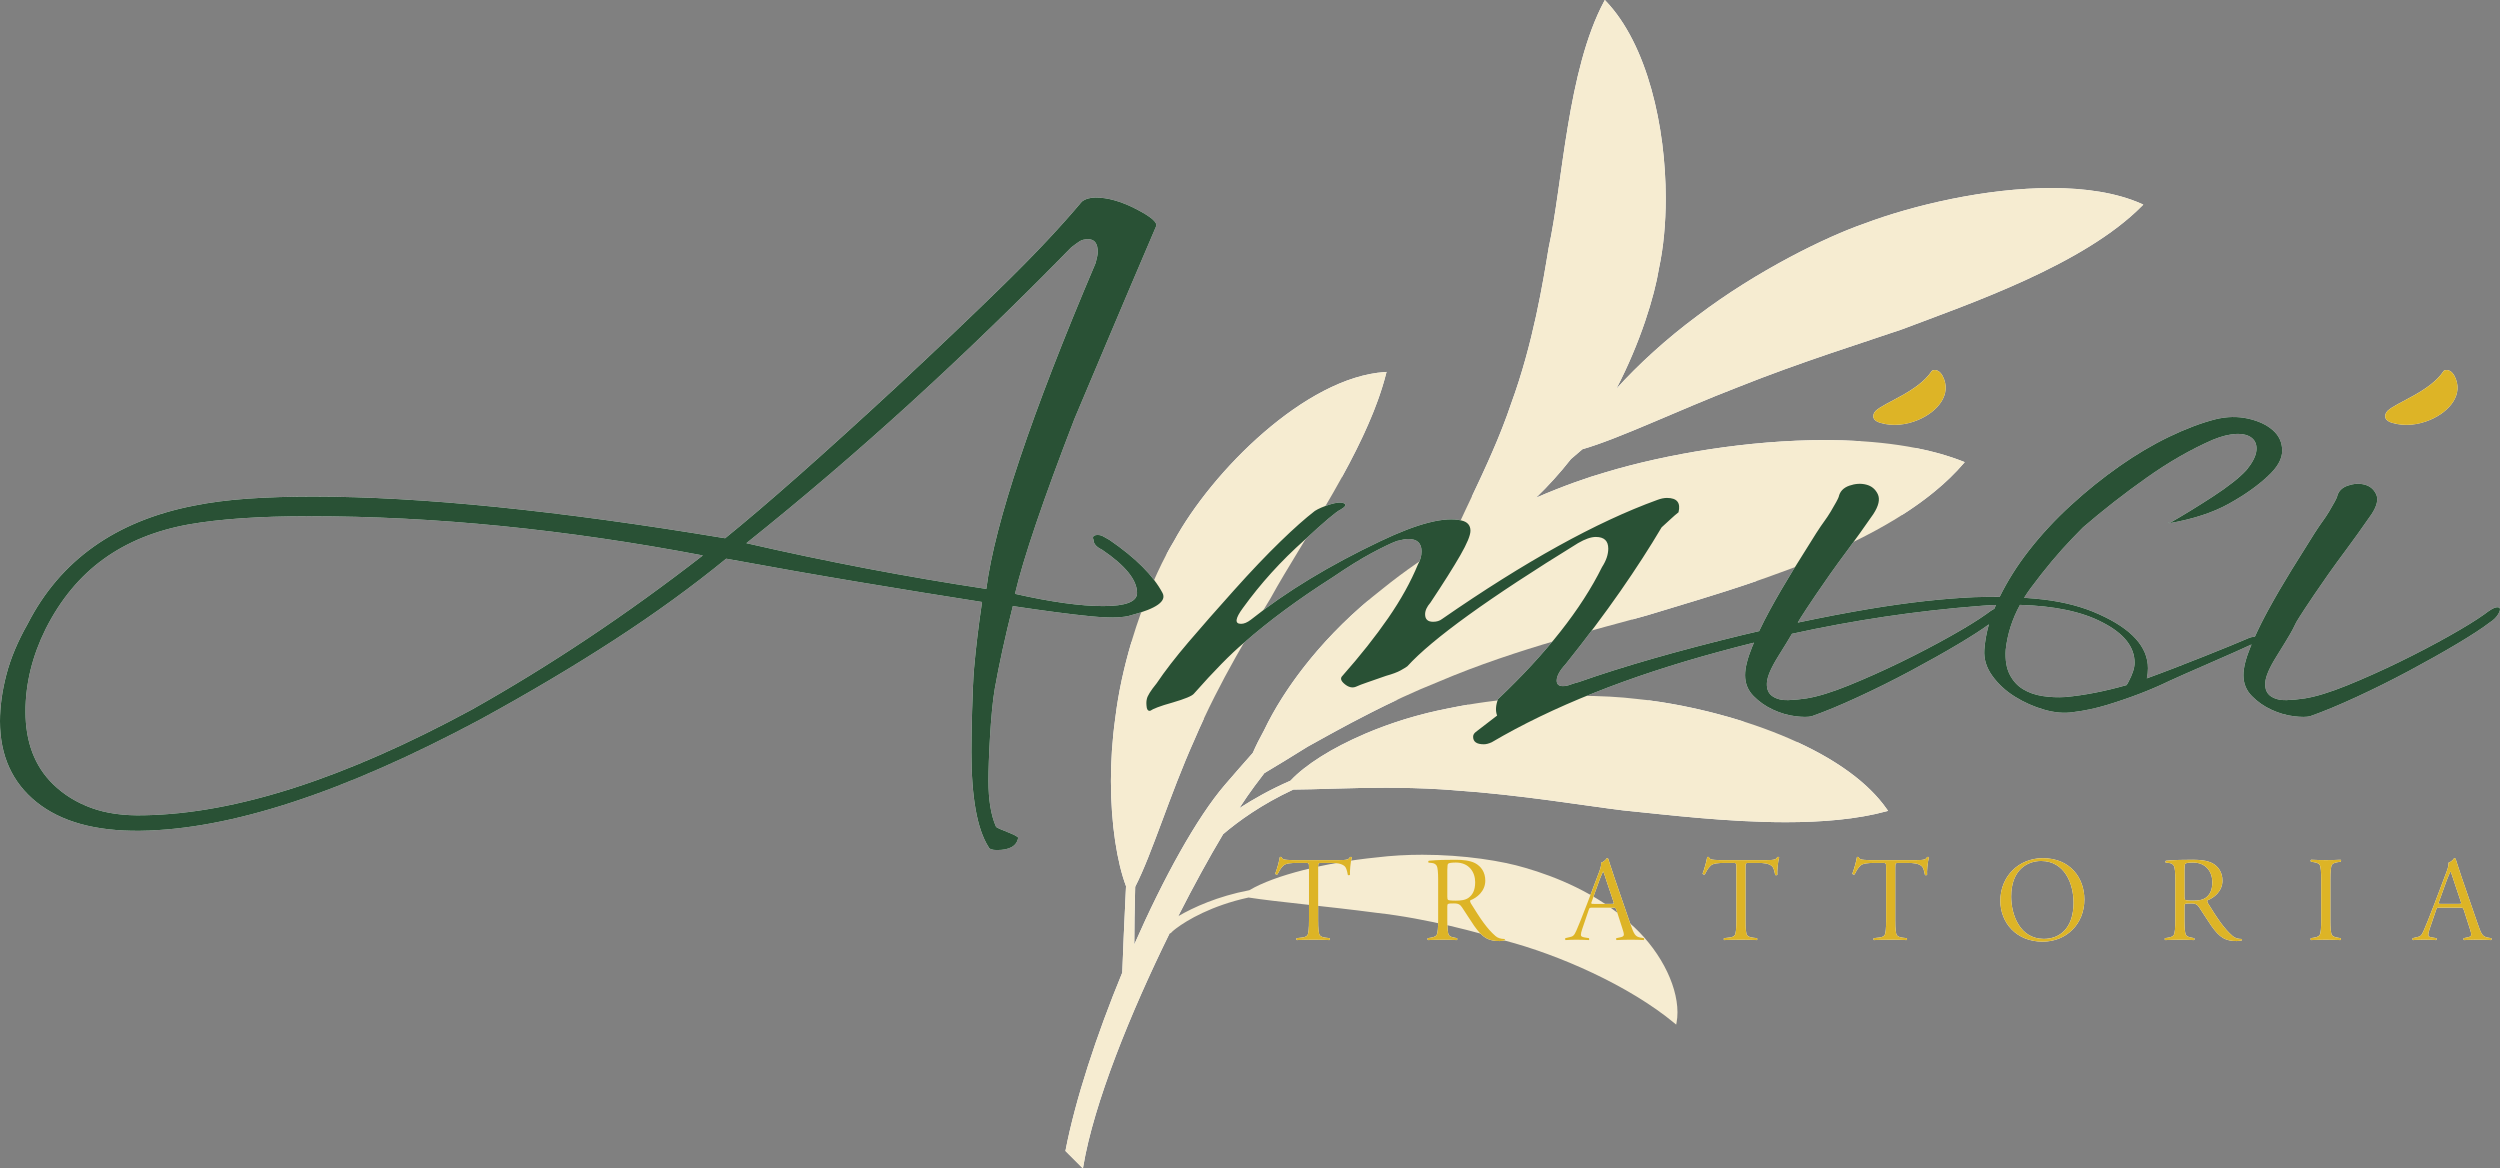 <?xml version="1.0" encoding="UTF-8"?><svg id="Layer_2" xmlns="http://www.w3.org/2000/svg" viewBox="0 0 432 201.914"><rect x="0" y="0" width="432" height="201.914" fill="#808080" stroke="none"/><defs><style>.cls-1{fill:#f6ecd1;}.cls-1,.cls-2,.cls-3,.cls-4{stroke-width:0px;}.cls-2{fill:#295135;}.cls-3{fill:#ddb426;}.cls-4{fill:#fff;}</style></defs><g id="RESTAURANT_GROUP_SET"><g id="AMICI_LA"><path id="ONE_COLOR" class="cls-4" d="m353.012,148.295c-4.231,0-7.355,3.192-7.355,7.358,0,3.752,2.731,7.065,7.315,7.065,4.064,0,7.21-3.021,7.21-7.295,0-3.709-2.459-7.128-7.169-7.128Zm.167,13.945c-4.126,0-5.646-4.128-5.646-7.316,0-4.69,2.854-6.147,5.167-6.147,4.084,0,5.605,3.938,5.605,7.21,0,4.48-2.438,6.253-5.127,6.253Zm32.612-.503c-1.478-1.29-2.584-2.959-4.251-5.647-.105-.187-.168-.376-.083-.521,1.063-.395,2.583-1.521,2.583-3.396,0-1.461-.728-2.458-1.728-3.003-.898-.479-2.189-.602-3.356-.602-1.668,0-3.086.02-4.69.167-.105.105-.105.25-.021.333l.481.043c.5.04.751.228.916.499.167.27.249,1.125.249,2.313v7.128c0,1.21-.061,2.252-.289,2.562-.21.273-.648.356-.98.419l-.524.083c-.06.105-.06.272.043.333,1.084-.042,1.711-.062,2.543-.062.833,0,1.459.02,2.44.062.102-.062.102-.228.042-.333l-.419-.083c-.332-.063-.771-.147-.98-.419-.228-.309-.29-1.352-.29-2.562v-2.416c0-.481.04-.523,1.167-.523.833,0,1.084.25,1.398.71.665.98,1.541,2.396,2.082,3.168,1.482,2.105,2.481,2.626,4.399,2.626.333,0,.648-.065.855-.105.062-.04.062-.188,0-.249-.689-.02-1.187-.168-1.584-.523Zm-4.584-6.647c-.585.457-1.396.54-2.251.54-.896,0-1.294-.062-1.376-.145-.063-.083-.103-.208-.103-.542v-4.627c.02-.75.04-1.0.167-1.084.124-.122.688-.187,1.313-.187,2.271,0,3.334,1.648,3.334,3.397,0,1.481-.5,2.188-1.083,2.647Zm-55.208-14.904c-5.15,1.403-11.215,1.89-17.425,1.89-10.082,0-20.555-1.282-28.139-2.047-6.106-.732-17.695-2.701-29.214-3.474-.021-.003-.046-.005-.064-.008-.384-.03-.774-.059-1.153-.085-.223-.012-.443-.034-.663-.044-.142-.011-.289-.019-.438-.029-3.241-.199-6.445-.266-9.497-.266-6.271,0-11.899.292-15.915.314-5.484,2.545-9.511,5.475-12.132,7.708-2.444,4.088-5.108,8.946-7.764,14.178l-1.489,2.965c-6.771,13.746-13.103,29.406-14.915,40.267l-.057.357-3.024-3.022.017-.098c1.677-8.707,5.347-19.924,9.8-30.714.134-3.525.339-8.75.648-14.943-1.541-4.107-2.609-10.682-2.609-18.173,0-3.444.224-7.085.736-10.755.547-4.572,1.571-9.096,2.817-13.287.476-.089.931-.192,1.342-.325,1.406-.376,2.852-.829,4.15-1.454-1.883,2.264-3.484,4.365-4.772,6.264-1.458,1.813-2.186,3.117-2.464,4.416-.229.976-.245,2.039-.05,3.243l.033.2.05.196c.594,2.317,2.533,3.875,4.826,3.875.434,0,.869-.057,1.296-.169l.864-.228.5-.38c.091-.039.201-.083.339-.135.332-.128.983-.353,2.252-.707,1.907-.556,3.208-1.045,4.173-1.589-.579,1.239-1.144,2.499-1.687,3.775-4.237,9.439-7.295,19.674-10.21,25.335-.105,3.77-.146,7.139-.157,9.969,5.048-11.481,10.789-21.927,15.684-27.619,1.589-1.844,3.185-3.675,4.792-5.48.544-1.244,1.195-2.553,1.949-3.908,3.312-6.94,9.433-15.254,18.142-22.558-.134.2-.253.397-.391.598-2.081,3.013-4.604,6.2-7.5,9.476-.981,1.026-1.493,2.344-1.444,3.737.04,1.112.463,2.748,2.245,4.218,1.61,1.334,3.19,1.614,4.232,1.614.747,0,1.482-.138,2.187-.411l.129-.05.126-.058c.354-.162.879-.362,1.544-.588.812-.272,1.863-.641,3.158-1.098.257-.073.493-.149.73-.224-5.786,2.711-11.047,5.619-15.622,8.171-2.754,1.703-5.265,3.268-7.483,4.573-.568.74-1.127,1.478-1.682,2.223-.81,1.087-1.703,2.38-2.652,3.841,2.451-1.588,5.404-3.259,8.843-4.756,2.578-2.754,7.172-5.655,12.81-8.069l.001-.005.087-.038c.108-.05.226-.09.324-.134.331-.138.665-.279,1.008-.414.189-.075.376-.152.568-.229.374-.145.746-.285,1.125-.425.171-.063.337-.128.515-.192.427-.155.86-.305,1.298-.456.177-.059.353-.117.532-.18.445-.148.892-.293,1.344-.433.153-.044.309-.091.457-.137.388-.121.781-.234,1.171-.343.153-.044.305-.09.468-.133.469-.132.946-.258,1.425-.376.171-.044.345-.089.517-.134.482-.118.97-.234,1.465-.344.148-.035.3-.064.453-.097.48-.105.961-.211,1.447-.304.047-.008.098-.02.156-.032.223-.046.443-.087.664-.129.2-.042.395-.083.597-.121.263-.052.524-.099.786-.15.175-.031.345-.065.517-.094.274-.052.551-.097.831-.145.075-.012.151-.025.225-.038l-1.546,1.189c-1.385,1.088-2.179,2.679-2.179,4.366,0,2.793,1.984,5.8,6.34,5.8,1.071,0,2.176-.261,3.283-.777l.196-.091.186-.109c7.003-4.118,15.341-7.835,24.887-11.109,4.85.626,10.548,1.828,16.212,3.617,1.024.825,2.141,1.53,3.349,2.083,1.69.78,3.429,1.286,5.173,1.504.388.048.748.082,1.095.107,6.424,2.982,12.054,6.829,15.332,11.565l.146.218-.254.07Zm7.321,7.964c-.23.812-.376,2.502-.313,3-.063.105-.271.126-.375.043-.146-.813-.313-1.314-.564-1.521-.54-.46-1.332-.562-2.479-.562h-1.437c-.627,0-.648.019-.648.812v9.169c0,1.209.063,2.231.293,2.541.208.251.645.355.978.398l.708.083c.085.105.085.25-.02.333-.896-.042-1.666-.062-2.729-.062-1.209,0-2.064.02-2.918.062-.106-.083-.106-.228-.021-.333l.918-.105c.332-.042.708-.125.916-.376.229-.289.292-1.332.292-2.541v-9.169c0-.793-.021-.812-.646-.812h-1.209c-1.29,0-2.187.059-2.625.519-.479.478-.708.96-.981,1.481-.124.04-.332,0-.374-.148.332-.855.668-2.082.793-2.854.104-.062.207-.062.29,0,.043.105.125.293.355.376.23.083.958.145,1.5.145h8.085c.669,0,1.106-.02,1.461-.125.167-.042.332-.21.458-.418.083-.04.25-.02.293.064Zm96.539,13.858c-.855-.167-1.084-.541-1.708-2.354l-2.731-7.921c-.687-2.018-.938-2.895-1.063-3.249-.043-.148-.126-.189-.271-.189-.062,0-.207.482-1.0.794.042.29.022.645-.333,1.583l-2.086,5.522c-.999,2.584-1.435,3.689-1.854,4.627-.374.873-.603 1-1.103,1.105l-.791.188c-.063.105-.063.25.042.333.626-.042,1.208-.062,1.958-.062.855.02,1.501.02,2.064.062.083-.083.083-.228.02-.333l-.77-.126c-.481-.083-.626-.207-.626-.437,0-.27.063-.521.228-1.02l1.106-3.253c.125-.415.168-.435.665-.435h3.481c.46,0,.523,0,.668.435l1.001,3.107c.165.499.27.875.27,1.103,0,.313-.249.417-.688.5l-.605.126c-.082.105-.061.25.043.333.666-.021,1.438-.062,2.271-.062,1.085,0,1.773.02,2.416.062.083-.083.105-.25.021-.333l-.625-.105Zm-5.043-5.815h-2.896c-.605,0-.605-.02-.398-.542l1.084-3.021c.376-1.062.75-1.856.834-2.064.187.355.396,1.063.562,1.584l1.167,3.479c.188.543.21.563-.353.563Zm-49.968-66.012c0,.078-.051.159-.153.235v-.117c.102,0,.153-.04.153-.118Zm27.84,61.78v7.087c0,1.21.062,2.252.29,2.562.208.273.646.356.98.419l.521.083c.063.105.063.272-.042.333-1.083-.042-1.709-.062-2.541-.062-.836,0-1.459.02-2.544.062-.104-.062-.104-.228-.043-.333l.523-.083c.333-.063.771-.147.981-.419.228-.309.289-1.352.289-2.562v-7.087c0-1.207-.06-2.269-.289-2.562-.21-.271-.648-.355-.981-.417l-.501-.082c-.082-.125-.082-.251.021-.335,1.02.042,1.689.062,2.544.062.895,0,1.626-.02,2.563-.062.104.062.104.21.02.335l-.521.082c-.333.062-.771.145-.98.417-.229.314-.29,1.355-.29,2.562Zm29.302-46.767c-.054-.237-.284-.314-.692-.237-.41.081-1.076.474-1.996,1.185-1.438,1.027-3.487,2.287-6.148,3.783-2.665,1.498-5.529,2.998-8.602,4.495-3.075,1.494-6.069,2.833-8.987,4.018-2.921,1.183-5.357,1.933-7.297,2.246-1.027.159-2.074.259-3.156.297-1.072.038-1.973-.179-2.684-.653-.722-.47-1.052-1.242-.999-2.303.047-1.064.689-2.582,1.92-4.553,1.227-1.97,2.018-3.268,2.381-3.901.355-.63.586-1.063.691-1.3.101-.241.23-.492.383-.771.153-.273.637-1.043,1.462-2.306.813-1.261,2.174-3.249,4.068-5.968,1.896-2.721,4.009-5.357,7.492-10.403.923-1.42,1.176-2.559.77-3.427-.415-.867-1.078-1.421-2.001-1.657-.923-.236-1.893-.177-2.917.178-1.027.355-1.641,1.006-1.844,1.95-.101.319-.563,1.164-1.381,2.544-.823,1.378-1.27,1.787-2.498,3.718-1.228,1.935-2.56,4.063-3.994,6.387-1.435,2.326-2.764,4.61-3.994,6.858-.89,1.624-1.669,3.186-2.343,4.687-.344-.045-.79.055-1.352.325-2.305,1.013-11.702,4.806-17.3,6.831.122-.554.19-1.13.19-1.733,0-3.705-2.819-6.817-8.449-9.341-2.767-1.263-5.942-2.107-9.527-2.542-1.098-.132-2.247-.227-3.421-.304.348-.554.712-1.105,1.115-1.646,2.458-3.313,4.862-6.188,7.222-8.635l1.844-1.891c3.479-2.996,7.141-5.852,10.983-8.571,3.841-2.72,7.654-4.906,11.446-6.562,1.537-.633,2.894-.964,4.071-1.005,1.175-.04,2.075.196,2.689.708.617.512.868,1.242.769,2.186-.106.949-.668,2.052-1.689,3.311-1.228,1.343-3.177,2.88-5.839,4.613-2.665,1.734-5.175,3.271-7.528,4.611,4.096-.712,7.528-1.831,10.297-3.37,2.763-1.535,5.016-3.133,6.76-4.79,1.633-1.495,2.455-2.954,2.455-4.375,0-1.418-.537-2.6-1.614-3.545-1.077-.947-2.51-1.615-4.304-2.01-1.789-.394-3.662-.354-5.604.118-2.459.63-5.123,1.637-7.989,3.014-2.869,1.382-5.736,3.074-8.603,5.088-2.869,2.009-5.659,4.253-8.372,6.737-2.716,2.484-5.148,5.107-7.296,7.864-2.025,2.596-3.698,5.264-5.039,7.997-1.403-.015-2.836-.009-4.334.044-5.431.237-11.444.907-18.052,2.008-3.919.657-8.089,1.454-12.496,2.386.015-.028.024-.051.04-.08.149-.273.637-1.043,1.457-2.306.82-1.261,2.176-3.249,4.072-5.968,1.895-2.721,4.009-5.357,7.49-10.403.922-1.42,1.176-2.559.769-3.427-.411-.867-1.078-1.421-1.998-1.657-.921-.236-1.895-.177-2.918.178-1.025.355-1.641,1.006-1.845,1.95-.102.319-.563,1.164-1.383,2.544-.824,1.378-1.268,1.787-2.5,3.718-1.227,1.935-2.559,4.063-3.994,6.387-1.433,2.326-2.763,4.61-3.993,6.858-.692,1.265-1.313,2.489-1.876,3.679-.898.206-1.802.416-2.719.633-11.369,2.764-20.845,5.482-28.424,8.161-.614.159-1.125.314-1.535.473-.408.157-.821.237-1.23.237-.716,0-1.076-.314-1.076-.949,0-.785.511-1.728,1.536-2.836,3.587-4.491,6.735-8.692,9.451-12.593,2.711-3.901,5.093-7.585,7.143-11.056.615-.55,1.153-1.043,1.613-1.477.464-.431.895-.808,1.308-1.125.406-1.654-.258-2.483-2.001-2.483-.511,0-1.074.12-1.686.354-5.224,1.893-10.936,4.554-17.133,7.981-6.198,3.432-12.878,7.629-20.047,12.593-.412.316-.923.474-1.539.474-.923,0-1.383-.431-1.383-1.3,0-.631.308-1.301.922-2.01,2.254-3.389,3.969-6.111,5.148-8.16,1.177-2.049,1.767-3.469,1.767-4.256,0-.945-.515-1.536-1.539-1.773-2.866-.709-7.53.472-13.979,3.547-8.813,4.179-16.285,8.71-22.43,13.599-.617.473-1.179.708-1.692.708-1.128,0-1.025-.904.306-2.719,3.077-4.257,6.61-8.159,10.601-11.708,3.486-3.229,5.583-5.003,6.302-5.32.818-.476,1.023-.825.614-1.064-.513-.237-1.333-.177-2.459.177-1.125.355-1.994.73-2.61,1.123-1.64,1.263-3.637,3.034-5.992,5.323-2.357,2.285-5.021,5.082-7.988,8.394-2.972,3.311-5.583,6.288-7.837,8.926-2.254,2.642-4.098,5.026-5.53,7.155-1.028,1.263-1.59,2.168-1.691,2.719-.103.396-.103.907,0,1.539.101.396.308.551.616.47.203-.155.612-.355,1.228-.589.615-.238,1.482-.513,2.613-.829,2.15-.627,3.379-1.142,3.687-1.536,1.742-1.97,3.325-3.682,4.764-5.144,1.431-1.457,2.712-2.661,3.838-3.607,4.303-3.779,9.423-7.567,15.366-11.35,2.663-1.814,4.916-3.211,6.761-4.196,1.842-.986,3.278-1.676,4.299-2.071.926-.234,1.589-.355,2.002-.355,1.532,0,2.301.711,2.301,2.127,0,.79-.206,1.538-.617,2.249-1.227,2.997-2.942,6.089-5.143,9.282-2.204,3.19-4.841,6.523-7.913,9.992-.414.394-.285.867.383,1.418.665.551,1.308.71,1.922.472.511-.235,1.173-.488,1.996-.767.822-.276,1.895-.653,3.225-1.122,1.128-.316,1.976-.633,2.536-.947.562-.313.948-.548,1.155-.707,4.302-4.733,14.135-11.826,29.499-21.285,1.23-.711,2.252-1.065,3.071-1.065,1.434,0,2.15.671,2.15,2.01,0,1.026-.359,2.088-1.077,3.192-3.583,7.251-9.576,14.857-17.973,22.82-.411,1.103-.461,2.052-.155,2.841l-3.688,2.837c-.304.238-.46.511-.46.828,0,.864.616,1.299,1.84,1.299.413,0,.872-.118,1.384-.356,10.451-6.147,23.507-11.35,39.178-15.606,2.04-.563,4.083-1.092,6.127-1.6-.101.238-.209.479-.304.713-.818,2.01-1.226,3.646-1.226,4.906,0,1.419.485,2.623,1.458,3.608.972.986,2.098,1.774,3.383,2.363,1.278.59,2.557.964,3.839,1.123,1.277.159,2.228.159,2.84,0,2.254-.789,4.917-1.892,7.992-3.313,3.071-1.416,6.12-2.934,9.14-4.55,3.018-1.615,5.787-3.172,8.298-4.669,2.235-1.334,3.959-2.449,5.178-3.345-.417,1.48-.683,2.949-.787,4.407-.106,1.579.356,3.075,1.38,4.495,1.023,1.418,2.329,2.622,3.919,3.606,1.586.985,3.274,1.734,5.069,2.246,1.793.515,3.458.652,4.995.413,1.942-.237,3.889-.648,5.836-1.239,1.946-.594,3.842-1.242,5.688-1.951,1.84-.71,3.53-1.438,5.066-2.188,1.454-.708,12.115-5.285,14.22-6.313-.055.133-.117.27-.171.402-.825,2.01-1.231,3.646-1.231,4.906,0,1.419.484,2.623,1.461,3.608.969.986,2.095,1.774,3.377,2.363,1.279.59,2.559.964,3.842,1.123,1.277.159,2.225.159,2.841,0,2.252-.789,4.917-1.892,7.991-3.313,3.072-1.416,6.119-2.934,9.141-4.55,3.017-1.615,5.787-3.172,8.297-4.669,2.506-1.497,4.378-2.72,5.605-3.666.615-.392,1.076-.829,1.381-1.302.309-.472.435-.828.387-1.066Zm-87.364-.01c-.381.197-.851.506-1.437.959-1.438,1.027-3.485,2.287-6.147,3.783-2.665,1.498-5.529,2.998-8.602,4.495-3.075,1.494-6.07,2.833-8.989,4.018-2.92,1.183-5.354,1.933-7.299,2.246-1.023.159-2.072.259-3.15.297-1.076.038-1.971-.179-2.688-.653-.718-.47-1.054-1.242-.999-2.303.051-1.064.693-2.582,1.92-4.553,1.227-1.97,2.022-3.268,2.384-3.901.011-.019.019-.035.03-.054,10.671-2.34,21.395-3.947,32.169-4.792.921-.081,1.842-.141,2.763-.179.11-.005.211-.006.319-.011-.094.216-.188.432-.276.648Zm23.158,12.664c-.104.187-.207.363-.309.534-3.753,1.067-7.29,1.761-10.602,2.065-1.332.083-2.637.023-3.915-.173-1.285-.198-2.412-.593-3.381-1.187-.974-.589-1.747-1.435-2.306-2.541-.563-1.102-.794-2.522-.689-4.256.292-2.71,1.121-5.299,2.467-7.767,5.975.172,10.745,1.178,14.278,3.039,3.689,1.892,5.53,4.217,5.53,6.976,0,.867-.359,1.969-1.072,3.31Zm-84.348,44.159c-.853-.167-1.084-.541-1.709-2.354l-2.729-7.921c-.688-2.018-.938-2.895-1.063-3.249-.042-.148-.125-.189-.271-.189-.063,0-.208.482-1,.794.04.29.019.645-.332,1.583l-2.086,5.522c-1,2.584-1.437,3.689-1.855,4.627-.376.873-.605 1-1.106,1.105l-.791.188c-.062.105-.062.25.042.333.626-.042,1.211-.062,1.959-.062.855.02,1.5.02,2.066.062.082-.083.082-.228.02-.333l-.773-.126c-.48-.083-.626-.207-.626-.437,0-.27.065-.521.23-1.02l1.106-3.253c.125-.415.167-.435.667-.435h3.481c.458,0,.52,0,.665.435l1,3.107c.168.499.273.875.273,1.103,0,.313-.251.417-.687.5l-.606.126c-.084.105-.062.25.042.333.667-.021,1.439-.062,2.274-.062,1.082,0,1.771.02,2.416.062.082-.083.104-.25.02-.333l-.625-.105Zm-5.045-5.815h-2.895c-.606,0-.606-.02-.396-.542l1.084-3.021c.375-1.062.749-1.856.833-2.064.187.355.395,1.063.562,1.584l1.168,3.479c.188.543.208.563-.356.563Zm-73.527-55.827c-.822-1.553-1.927-3.075-3.295-4.581.447-.841.881-1.61,1.292-2.282,6.532-12.03,22.722-28.319,36.475-29.214l.258-.018-.065.249c-1.45,5.775-4.34,11.917-7.598,17.847-.139-.008-.276-.021-.418-.021-.922,0-1.918.172-3.05.527-1.511.476-2.714,1.006-3.678,1.622l-.168.107-.157.121c-1.782,1.373-3.93,3.277-6.379,5.657-2.442,2.369-5.204,5.27-8.204,8.619-1.543,1.719-3.014,3.376-4.4,4.958.185-1.199-.02-2.448-.612-3.59Zm130.816-35.407c1.66,3.144-.805,6.161-4.232,7.606-2.056.866-4.357,1.137-6.475.515-1.657-.466-1.407-1.504-.839-2.094,1.549-1.467,7.351-3.327,9.669-6.867.075-.148,1.105-.58,1.876.839Zm-28.239,83.191c-.228.812-.376,2.502-.313,3-.063.105-.27.126-.376.043-.144-.813-.312-1.314-.562-1.521-.54-.46-1.332-.562-2.479-.562h-1.437c-.628,0-.649.019-.649.812v9.169c0,1.209.063,2.231.294,2.541.208.251.644.355.978.398l.708.083c.085.105.085.25-.021.333-.895-.042-1.665-.062-2.729-.062-1.208,0-2.063.02-2.917.062-.105-.083-.105-.228-.02-.333l.916-.105c.333-.042.71-.125.918-.376.228-.289.291-1.332.291-2.541v-9.169c0-.793-.021-.812-.646-.812h-1.209c-1.292,0-2.187.059-2.626.519-.477.478-.707.96-.98,1.481-.124.04-.332,0-.374-.148.332-.855.666-2.082.793-2.854.103-.062.207-.062.29,0,.042.105.124.293.354.376.23.083.959.145,1.501.145h8.085c.668,0,1.106-.02,1.461-.125.167-.042.332-.21.457-.418.083-.04.251-.02.293.064Zm105.142-77.164c1.549-1.467,7.351-3.327,9.673-6.867.071-.148,1.101-.58,1.875.839,1.661,3.144-.804,6.161-4.234,7.606-2.056.866-4.355,1.137-6.475.515-1.657-.466-1.403-1.504-.839-2.094Zm-158.245,14.812c2.277-4.804,4.866-10.343,6.787-16.062,3.814-10.392,5.541-21.185,6.471-26.859,2.463-11.226,3.208-30.692,9.594-42.648l.124-.228.178.185c7.178,7.518,10.345,21.705,10.349,34.078,0,4.378-.398,8.527-1.16,12.069-.774,4.837-3.209,12.837-7.37,20.841,3.77-4.16,8.589-8.59,13.949-12.565,10.372-7.883,22.433-13.742,28.875-15.963,8.504-3.207,21.081-6.149,32.324-6.149,5.83,0,11.295.789,15.663,2.751l.245.11-.19.19c-10.059,10.2-29.807,16.935-41.496,21.358-5.963,2.063-17.348,5.584-28.431,10.019-10.333,3.993-20.455,8.881-26.799,10.703-.683.575-1.344,1.144-1.986,1.697-1.916,2.444-3.962,4.684-6.031,6.678,4.74-2.045,8.934-3.514,12.044-4.399,10.492-3.157,24.653-5.552,37.885-5.554,2.033.001,4.04.065,6.013.185.597.467,1.345.888,2.332,1.165,1.177.345,2.414.521,3.679.521,1.21,0,2.451-.183,3.672-.501,2.938.576,5.696,1.347,8.199,2.343l.246.098-.168.197c-2.873,3.358-6.554,6.318-10.691,8.949.886-2.391.498-4.269-.096-5.537-.98-2.068-2.736-3.52-4.947-4.087-.731-.188-1.487-.282-2.247-.282-1.081,0-2.179.191-3.261.567-2.311.801-3.972,2.5-4.631,4.709-.113.218-.385.715-.987,1.729-.327.548-.563.88-.922,1.382-.376.527-.844,1.183-1.514,2.233-1.236,1.949-2.577,4.092-4.025,6.438-.881,1.43-1.719,2.853-2.532,4.266-6.991,2.399-13.634,4.297-18.802,5.89-.802.23-1.695.476-2.636.734.554-.773,1.11-1.546,1.634-2.298,2.623-3.777,4.964-7.385,6.966-10.737.435-.394.822-.753,1.156-1.068.398-.37.721-.649.985-.852l1.252-.962.377-1.533c.682-2.773-.175-4.63-1.014-5.699-.843-1.075-2.457-2.357-5.357-2.357-1.056,0-2.163.219-3.22.623-5.421,1.965-11.402,4.749-17.779,8.274-3.112,1.724-6.366,3.65-9.738,5.765.901-1.841,1.287-3.218,1.287-4.486,0-2.785-1.673-5.033-4.254-5.919Zm-78.951,58.551c-.369-.187-.798-.372-1.285-.562-.492-.187-.949-.375-1.376-.566-.431-.188-.644-.328-.644-.422-.855-1.978-1.282-4.612-1.282-7.907,0-3.2.366-11.756,1.099-15.901.734-4.142,1.774-8.895,3.118-14.259,5.625.845,10.121,1.435,13.484,1.763,3.364.331,5.718.261,7.063-.212,4.282-1.13,6.055-2.4,5.322-3.813-1.593-3.01-4.649-6.07-9.173-9.175-.367-.188-.703-.376-1.01-.566-.306-.186-.641-.284-1.008-.284-.734,0-.98.284-.734.85,0,.659.488,1.224,1.468,1.692,4.036,2.731,6.055,5.225,6.055,7.483,0,1.506-1.959,2.262-5.871,2.262-3.916,0-8.989-.708-15.228-2.118,1.468-6.214,4.89-16.284,10.272-30.215,1.59-3.764,3.548-8.401,5.872-13.912,2.322-5.504,5.074-11.973,8.257-19.411.241-.657-.921-1.646-3.488-2.967-2.569-1.318-4.894-1.975-6.97-1.975-.982,0-1.775.236-2.387.705-3.549,4.237-8.011,8.99-13.393,14.263-5.384,5.271-11.555,11.154-18.529,17.646-12.721,11.768-22.627,20.524-29.72,26.264-28.866-4.801-52.591-7.201-71.18-7.201-4.159,0-7.923.122-11.282.354-3.367.236-6.455.635-9.267,1.199-13.576,2.638-23.178,9.461-28.806,20.474-1.712,3.014-2.932,5.931-3.665,8.753-.734,2.824-1.101,5.507-1.101,8.047,0,5.929,2.109,10.594,6.328,13.982,4.22,3.384,10.182,5.031,17.886,4.94,15.53-.191,35.101-6.586,58.71-19.201,8.436-4.614,16.172-9.2,23.206-13.769,7.031-4.561,13.485-9.248,19.354-14.047,8.194,1.506,15.962,2.873,23.299,4.094,7.34,1.225,14.312,2.357,20.916,3.388-.614,4.146-1.073,7.957-1.376,11.438-.306,3.482-.46,11.569-.46,14.488,0,7.815.979,13.271,2.937,16.378.12.374.612.563,1.468.563,2.2,0,3.425-.703,3.667-2.115,0-.093-.18-.234-.548-.427Zm-93.932-21.686c-21.894,11.858-40.728,17.935-56.504,18.215-3.549.097-6.605-.329-9.175-1.274-2.568-.938-4.771-2.302-6.606-4.092-3.18-3.106-4.768-7.296-4.768-12.564,0-4.803,1.161-9.558,3.486-14.261,2.568-5.083,5.899-9.11,9.996-12.072,4.098-2.966,9.019-4.966,14.77-6.002,2.688-.469,5.748-.822,9.173-1.058,3.421-.233,7.277-.354,11.558-.354,21.648,0,44.334,2.26,68.062,6.778-13.089,10.166-26.418,19.059-39.993,26.685Zm88.981-20.897c-6.852-1.036-13.735-2.211-20.642-3.529-6.909-1.318-13.851-2.776-20.823-4.376,9.541-7.629,18.957-15.673,28.254-24.145,9.292-8.474,18.587-17.46,27.886-26.969.611-.472,1.099-.823,1.467-1.06.366-.234.852-.352,1.468-.352,1.101,0,1.651.754,1.651,2.258,0,.283-.123.896-.366,1.838-11.131,26.169-17.431,44.948-18.895,56.335Zm87.975,59.971c-1.479-1.29-2.586-2.959-4.25-5.647-.105-.187-.168-.376-.085-.521,1.064-.395,2.584-1.521,2.584-3.396,0-1.461-.728-2.458-1.73-3.003-.895-.479-2.188-.602-3.354-.602-1.666,0-3.084.02-4.69.167-.105.105-.105.25-.02.333l.48.043c.499.04.75.228.918.499.165.27.249,1.125.249,2.313v7.128c0,1.21-.062,2.252-.29,2.562-.209.273-.648.356-.98.419l-.523.083c-.062.105-.062.272.04.333,1.085-.042,1.711-.062,2.545-.062.833,0,1.459.02,2.438.062.102-.062.102-.228.043-.333l-.419-.083c-.333-.063-.77-.147-.978-.419-.229-.309-.293-1.352-.293-2.562v-2.416c0-.481.043-.523,1.166-.523.833,0,1.084.25,1.399.71.665.98,1.541,2.396,2.082,3.168,1.481,2.105,2.481,2.626,4.398,2.626.332,0,.646-.065.855-.105.061-.04.061-.188,0-.249-.689-.02-1.188-.168-1.584-.523Zm-4.584-6.647c-.585.457-1.398.54-2.251.54-.898,0-1.294-.062-1.376-.145-.062-.083-.105-.208-.105-.542v-4.627c.021-.75.043-1.0.168-1.084.125-.122.687-.187,1.313-.187,2.27,0,3.333,1.648,3.333,3.397,0,1.481-.497,2.188-1.082,2.647Zm-20.232-6.94c-.228.812-.376,2.502-.312,3-.065.105-.272.126-.376.043-.145-.813-.312-1.314-.562-1.521-.54-.46-1.333-.562-2.481-.562h-1.437c-.628,0-.649.019-.649.812v9.169c0,1.209.064,2.231.293,2.541.21.251.646.355.981.398l.707.083c.083.105.083.25-.02.333-.896-.042-1.668-.062-2.731-.062-1.208,0-2.063.02-2.917.062-.104-.083-.104-.228-.02-.333l.916-.105c.335-.042.71-.125.918-.376.229-.289.29-1.332.29-2.541v-9.169c0-.793-.02-.812-.644-.812h-1.211c-1.29,0-2.185.059-2.626.519-.478.478-.707.96-.98,1.481-.122.04-.331,0-.372-.148.33-.855.665-2.082.79-2.854.105-.062.208-.062.293,0,.04.105.122.293.352.376.231.083.959.145,1.502.145h8.085c.666,0,1.105-.02,1.461-.125.165-.042.332-.21.457-.418.083-.04.251-.02.292.064Z"/><g id="FULL_COLOR"><path class="cls-1" d="m193.928,168.079c.134-3.525.339-8.75.648-14.942-1.541-4.107-2.609-10.682-2.609-18.173,0-3.444.224-7.085.736-10.755,1.512-12.636,6.637-24.948,10.159-30.705,6.532-12.03,22.722-28.319,36.475-29.214l.258-.018-.065.249c-3.36,13.381-14.439,28.739-19.965,38.839-2.989,4.928-8.812,14.248-13.194,24.542-4.237,9.439-7.295,19.674-10.21,25.335-.105,3.77-.146,7.139-.157,9.969,5.048-11.481,10.789-21.927,15.684-27.619,1.589-1.844,3.185-3.675,4.792-5.48.544-1.244,1.195-2.553,1.949-3.908,3.599-7.542,10.508-16.71,20.459-24.437,3.825-3.1,7.883-5.864,11.926-8.282,2.481-5.949,7.249-14.618,10.313-23.742,3.814-10.392,5.541-21.185,6.471-26.859,2.463-11.226,3.208-30.692,9.594-42.648L277.313 0l.179.185c7.178,7.518,10.345,21.705,10.349,34.078,0,4.378-.398,8.527-1.16,12.069-.774,4.837-3.209,12.837-7.37,20.841,3.77-4.16,8.589-8.59,13.949-12.565,10.372-7.883,22.433-13.742,28.874-15.963,8.504-3.207,21.081-6.149,32.324-6.149,5.83,0,11.295.789,15.663,2.751l.245.11-.189.189c-10.059,10.2-29.807,16.935-41.496,21.358-5.963,2.063-17.348,5.584-28.431,10.019-10.333,3.993-20.455,8.881-26.799,10.703-.683.575-1.344,1.144-1.986,1.697-1.916,2.444-3.962,4.684-6.031,6.678,4.74-2.045,8.934-3.514,12.044-4.399,10.492-3.157,24.653-5.552,37.885-5.554,8.839.003,17.258,1.072,23.895,3.712l.246.098-.168.197c-12.393,14.485-39.697,21.648-54.655,26.258-7.745,2.22-22.402,5.652-36.021,11.458-8.622,3.439-16.317,7.695-22.697,11.254-2.753,1.703-5.265,3.268-7.483,4.573-.568.74-1.127,1.478-1.682,2.223-.81,1.087-1.703,2.38-2.652,3.841,2.451-1.588,5.404-3.259,8.843-4.756,2.577-2.754,7.172-5.655,12.81-8.069l.001-.005.087-.038c.108-.05.226-.09.324-.134.331-.138.665-.279,1.008-.414.19-.075.376-.152.568-.229.374-.145.746-.285,1.125-.425.171-.063.337-.128.515-.192.427-.155.86-.305,1.298-.456.177-.059.353-.117.532-.18.445-.148.892-.293,1.344-.433.153-.044.309-.091.457-.137.388-.121.781-.234,1.171-.343.153-.044.305-.09.468-.133.469-.132.946-.258,1.425-.376.171-.044.345-.089.517-.134.482-.118.97-.234,1.465-.344.148-.035.3-.064.453-.097.48-.105.961-.211,1.447-.304.047-.008.098-.02.156-.032.223-.046.444-.087.664-.129.2-.042.395-.083.597-.121.263-.052.524-.099.786-.15.175-.031.345-.065.517-.094.274-.052.551-.097.83-.145.148-.024.289-.051.441-.074.298-.051.595-.098.892-.145.079-.013.156-.025.234-.038,1.111-.168,2.22-.323,3.323-.456.02-.001.044-.008.061-.011.374-.043.744-.085,1.113-.126.032-.003.066-.008.094-.011,4.553-.497,8.934-.699,12.804-.699,4.081,0,7.598.215,10.157.527.661.062,1.34.141,2.037.226l.095.015.003.004c13.506,1.717,33.705,7.923,41.298,18.895l.146.218-.254.07c-5.15,1.403-11.215,1.89-17.425,1.89-10.082,0-20.555-1.282-28.139-2.047-6.107-.733-17.695-2.701-29.214-3.474-.021-.003-.046-.005-.064-.008-.384-.03-.774-.059-1.153-.085-.223-.012-.444-.034-.663-.044-.142-.011-.289-.019-.438-.029-3.241-.199-6.445-.266-9.497-.266-6.271,0-11.899.292-15.915.314-5.484,2.545-9.511,5.475-12.132,7.708-2.444,4.088-5.108,8.946-7.764,14.178,2.563-1.504,6.82-3.456,12.298-4.494,4.387-2.61,13.211-4.786,21.927-5.66,2.661-.328,5.347-.469,7.953-.469,7.269,0,13.917,1.09,17.796,2.264,5.225,1.505,12.304,4.349,17.911,9.422,5.083,4.342,8.384,10.553,8.392,15.534,0,.629-.051,1.236-.161,1.818l-.061.315-.243-.204c-7.933-6.594-20.208-11.943-29.47-14.344-4.378-1.324-13.112-3.77-22.058-4.769-8.851-1.163-17.24-1.885-22.128-2.645-6.385,1.392-10.637,3.927-12.474,5.312-.609.453-.968.819-.995.883l-.091-.054h-.058v.003l.002.004c-6.771,13.746-13.133,29.456-14.945,40.317l-.057.358-3.024-3.022.017-.098c1.677-8.707,5.347-19.924,9.8-30.714Z"/><path class="cls-2" d="m200.887,102.471c-1.593-3.01-4.649-6.07-9.173-9.175-.367-.188-.703-.376-1.01-.566-.306-.186-.641-.284-1.008-.284-.734,0-.98.284-.734.85,0,.659.488,1.224,1.468,1.692,4.036,2.731,6.055,5.225,6.055,7.483,0,1.506-1.959,2.262-5.871,2.262-3.916,0-8.989-.708-15.228-2.118,1.468-6.214,4.89-16.284,10.272-30.215,1.59-3.764,3.548-8.401,5.872-13.912,2.322-5.504,5.074-11.973,8.257-19.411.241-.657-.921-1.646-3.488-2.967-2.569-1.318-4.894-1.975-6.97-1.975-.982,0-1.775.236-2.387.705-3.549,4.237-8.011,8.99-13.393,14.263-5.384,5.271-11.555,11.154-18.529,17.646-12.721,11.768-22.627,20.524-29.72,26.264-28.866-4.801-52.591-7.201-71.18-7.201-4.159,0-7.923.122-11.282.354-3.367.236-6.455.635-9.267,1.199-13.576,2.638-23.178,9.461-28.806,20.474-1.712,3.014-2.932,5.931-3.665,8.753-.734,2.824-1.101,5.507-1.101,8.047,0,5.929,2.109,10.594,6.328,13.982,4.22,3.384,10.182,5.031,17.886,4.94,15.53-.191,35.101-6.586,58.71-19.201,8.436-4.614,16.172-9.2,23.206-13.769,7.031-4.561,13.485-9.248,19.354-14.047,8.194,1.506,15.962,2.873,23.299,4.094,7.34,1.225,14.312,2.357,20.916,3.388-.614,4.146-1.073,7.957-1.376,11.438-.306,3.482-.46,11.569-.46,14.488,0,7.815.979,13.271,2.937,16.378.12.374.612.563,1.468.563,2.2,0,3.425-.703,3.667-2.115,0-.093-.18-.234-.548-.427-.369-.187-.798-.372-1.285-.562-.492-.187-.949-.375-1.376-.566-.431-.188-.644-.328-.644-.422-.855-1.978-1.282-4.612-1.282-7.907,0-3.2.366-11.756,1.099-15.901.734-4.142,1.774-8.895,3.118-14.259,5.625.845,10.121,1.435,13.484,1.763,3.364.331,5.718.261,7.063-.212,4.282-1.13,6.055-2.4,5.322-3.813Zm-119.432,20.192c-21.894,11.858-40.728,17.935-56.504,18.215-3.549.097-6.605-.329-9.175-1.274-2.568-.938-4.771-2.302-6.606-4.092-3.18-3.106-4.768-7.296-4.768-12.564,0-4.803,1.161-9.558,3.486-14.261,2.568-5.083,5.899-9.11,9.996-12.072,4.098-2.966,9.019-4.966,14.77-6.002,2.688-.469,5.748-.822,9.173-1.058,3.421-.233,7.277-.354,11.558-.354,21.648,0,44.334,2.26,68.062,6.778-13.089,10.166-26.418,19.059-39.993,26.685Zm88.981-20.897c-6.852-1.036-13.735-2.211-20.642-3.529-6.909-1.318-13.851-2.776-20.823-4.376,9.541-7.629,18.957-15.673,28.254-24.145,9.292-8.474,18.587-17.46,27.886-26.969.611-.472,1.099-.823,1.467-1.06.366-.234.852-.352,1.468-.352,1.101,0,1.651.754,1.651,2.258,0,.283-.123.896-.366,1.838-11.131,26.169-17.431,44.948-18.895,56.335Zm261.555,3.43c-.054-.237-.284-.314-.692-.237-.41.081-1.076.474-1.996,1.185-1.438,1.027-3.487,2.287-6.148,3.783-2.665,1.498-5.529,2.998-8.602,4.495-3.075,1.494-6.069,2.833-8.987,4.018-2.921,1.183-5.357,1.933-7.297,2.246-1.027.159-2.074.259-3.156.297-1.072.038-1.973-.179-2.684-.653-.722-.47-1.052-1.242-.999-2.303.047-1.064.689-2.582,1.92-4.553,1.227-1.97,2.018-3.268,2.381-3.901.355-.63.586-1.063.691-1.3.101-.241.23-.492.383-.771.153-.273.637-1.043,1.462-2.306.813-1.261,2.174-3.249,4.068-5.968,1.896-2.721,4.009-5.357,7.492-10.403.923-1.42,1.176-2.559.77-3.427-.415-.867-1.078-1.421-2.001-1.657-.923-.236-1.893-.177-2.917.178-1.027.355-1.641,1.006-1.844,1.95-.101.319-.563,1.164-1.381,2.544-.823,1.378-1.27,1.787-2.498,3.718-1.228,1.935-2.56,4.063-3.994,6.387-1.435,2.326-2.764,4.61-3.994,6.858-.89,1.624-1.669,3.186-2.343,4.687-.344-.045-.79.055-1.352.325-2.305,1.013-11.702,4.806-17.3,6.831.122-.554.19-1.13.19-1.733,0-3.705-2.819-6.817-8.449-9.341-2.767-1.263-5.942-2.107-9.527-2.542-1.098-.132-2.247-.227-3.421-.304.348-.554.712-1.105,1.115-1.646,2.458-3.313,4.862-6.188,7.222-8.635l1.844-1.891c3.479-2.996,7.141-5.852,10.983-8.571,3.841-2.72,7.654-4.906,11.446-6.562,1.537-.633,2.894-.964,4.071-1.005,1.175-.04,2.075.196,2.689.708.617.512.868,1.242.769,2.186-.106.949-.668,2.052-1.689,3.311-1.228,1.343-3.177,2.88-5.839,4.613-2.665,1.734-5.175,3.271-7.528,4.611,4.096-.712,7.528-1.831,10.297-3.37,2.763-1.535,5.016-3.133,6.76-4.79,1.633-1.495,2.455-2.954,2.455-4.375,0-1.418-.537-2.6-1.614-3.545-1.077-.947-2.51-1.615-4.304-2.01-1.789-.394-3.662-.354-5.604.118-2.459.63-5.123,1.637-7.989,3.014-2.869,1.382-5.736,3.074-8.603,5.088-2.869,2.009-5.659,4.253-8.372,6.737-2.716,2.484-5.148,5.107-7.296,7.864-2.025,2.596-3.698,5.264-5.039,7.997-1.403-.015-2.836-.009-4.334.044-5.431.237-11.444.907-18.052,2.008-3.919.657-8.089,1.454-12.496,2.386.015-.028.024-.051.04-.08.149-.273.637-1.043,1.457-2.306.82-1.261,2.176-3.249,4.072-5.968,1.895-2.721,4.009-5.357,7.49-10.403.922-1.42,1.176-2.559.769-3.427-.411-.867-1.078-1.421-1.998-1.657-.921-.236-1.895-.177-2.918.178-1.025.355-1.641,1.006-1.845,1.95-.102.319-.563,1.164-1.383,2.544-.824,1.378-1.268,1.787-2.5,3.718-1.227,1.935-2.559,4.063-3.994,6.387-1.433,2.326-2.763,4.61-3.993,6.858-.692,1.265-1.313,2.489-1.876,3.679-.898.206-1.802.416-2.719.633-11.369,2.764-20.845,5.482-28.424,8.161-.614.159-1.125.314-1.535.473-.408.157-.821.237-1.23.237-.716,0-1.076-.314-1.076-.949,0-.785.511-1.728,1.536-2.836,3.587-4.491,6.735-8.692,9.451-12.593,2.711-3.901,5.093-7.585,7.143-11.056.615-.55,1.153-1.043,1.613-1.477.464-.431.895-.808,1.308-1.125.406-1.654-.258-2.483-2.001-2.483-.511,0-1.074.12-1.686.354-5.224,1.893-10.936,4.554-17.133,7.981-6.198,3.432-12.878,7.629-20.047,12.593-.412.316-.923.474-1.539.474-.923,0-1.383-.431-1.383-1.3,0-.631.308-1.301.922-2.01,2.254-3.389,3.969-6.111,5.148-8.16,1.177-2.049,1.767-3.469,1.767-4.256,0-.945-.515-1.536-1.539-1.773-2.866-.709-7.53.472-13.979,3.547-8.813,4.179-16.285,8.71-22.43,13.599-.617.473-1.179.708-1.692.708-1.128,0-1.025-.904.306-2.719,3.077-4.257,6.61-8.159,10.601-11.708,3.486-3.229,5.583-5.003,6.302-5.32.818-.476,1.023-.825.614-1.064-.513-.237-1.333-.177-2.459.177-1.125.355-1.994.73-2.61,1.123-1.64,1.263-3.637,3.034-5.992,5.323-2.357,2.285-5.021,5.082-7.988,8.394-2.972,3.311-5.583,6.288-7.837,8.926-2.254,2.642-4.098,5.026-5.53,7.155-1.028,1.263-1.59,2.168-1.691,2.719-.103.396-.103.907,0,1.539.101.396.308.551.616.47.203-.155.612-.355,1.228-.589.615-.238,1.482-.513,2.613-.829,2.15-.627,3.379-1.142,3.687-1.536,1.742-1.97,3.325-3.682,4.764-5.144,1.431-1.457,2.712-2.661,3.838-3.607,4.303-3.779,9.423-7.567,15.366-11.35,2.663-1.814,4.916-3.211,6.761-4.196,1.842-.986,3.278-1.676,4.299-2.071.926-.234,1.589-.355,2.002-.355,1.532,0,2.301.711,2.301,2.127,0,.79-.206,1.538-.617,2.249-1.227,2.997-2.942,6.089-5.143,9.282-2.204,3.19-4.841,6.523-7.913,9.992-.414.394-.285.867.383,1.418.665.551,1.308.71,1.922.472.511-.235,1.173-.488,1.996-.767.822-.276,1.895-.653,3.225-1.122,1.128-.316,1.976-.633,2.536-.947.562-.313.948-.548,1.155-.707,4.302-4.733,14.135-11.826,29.499-21.285,1.23-.711,2.252-1.065,3.071-1.065,1.434,0,2.15.671,2.15,2.01,0,1.026-.359,2.088-1.077,3.192-3.583,7.251-9.576,14.857-17.973,22.82-.411,1.103-.461,2.052-.155,2.841l-3.688,2.837c-.304.238-.46.511-.46.828,0,.864.616,1.299,1.84,1.299.413,0,.872-.118,1.384-.356,10.451-6.147,23.507-11.35,39.178-15.606,2.04-.563,4.083-1.092,6.127-1.6-.101.238-.209.479-.304.713-.818,2.01-1.226,3.646-1.226,4.906,0,1.419.485,2.623,1.458,3.608.972.986,2.098,1.774,3.383,2.363,1.278.59,2.557.964,3.839,1.123,1.277.159,2.228.159,2.84,0,2.254-.789,4.917-1.892,7.992-3.313,3.071-1.416,6.12-2.934,9.14-4.55,3.018-1.615,5.787-3.172,8.298-4.669,2.235-1.334,3.959-2.449,5.178-3.345-.417,1.48-.683,2.949-.787,4.407-.106,1.579.356,3.075,1.38,4.495,1.023,1.418,2.329,2.622,3.919,3.606,1.586.985,3.274,1.734,5.069,2.246,1.793.515,3.458.652,4.995.413,1.942-.237,3.889-.648,5.836-1.239,1.946-.594,3.842-1.242,5.688-1.951,1.84-.71,3.53-1.438,5.066-2.188,1.454-.708,12.115-5.285,14.22-6.313-.055.133-.117.27-.171.402-.825,2.01-1.231,3.646-1.231,4.906,0,1.419.484,2.623,1.461,3.608.969.986,2.095,1.774,3.377,2.363,1.279.59,2.559.964,3.842,1.123,1.277.159,2.225.159,2.841,0,2.252-.789,4.917-1.892,7.991-3.313,3.072-1.416,6.119-2.934,9.141-4.55,3.017-1.615,5.787-3.172,8.297-4.669,2.506-1.497,4.378-2.72,5.605-3.666.615-.392,1.076-.829,1.381-1.302.309-.472.435-.828.387-1.066Zm-87.364-.01c-.381.197-.851.506-1.437.959-1.438,1.027-3.485,2.287-6.147,3.783-2.665,1.498-5.529,2.998-8.602,4.495-3.075,1.494-6.07,2.833-8.989,4.018-2.92,1.183-5.354,1.933-7.299,2.246-1.023.159-2.072.259-3.15.297-1.076.038-1.971-.179-2.688-.653-.718-.47-1.054-1.242-.999-2.303.051-1.064.693-2.582,1.92-4.553,1.227-1.97,2.022-3.268,2.384-3.901.011-.019.019-.035.03-.054,10.671-2.34,21.395-3.947,32.169-4.792.921-.081,1.842-.141,2.763-.179.11-.005.211-.006.319-.011-.094.216-.188.432-.276.648Zm12.247,15.263c-1.332.083-2.637.023-3.915-.173-1.285-.198-2.412-.593-3.381-1.187-.974-.589-1.747-1.435-2.306-2.541-.563-1.102-.794-2.522-.689-4.256.292-2.71,1.121-5.299,2.467-7.767,5.975.172,10.745,1.178,14.278,3.039,3.689,1.892,5.53,4.217,5.53,6.976,0,.867-.359,1.969-1.072,3.31-.104.187-.207.363-.309.534-3.753,1.067-7.29,1.761-10.602,2.065Zm17.976-30.267c0,.078-.051.159-.153.235v-.117c.102,0,.153-.04.153-.118Z"/><path class="cls-3" d="m231.385,148.629c.666,0,1.105-.02,1.461-.125.165-.042.332-.21.457-.418.083-.04.251-.02.292.064-.228.812-.376,2.502-.312,3-.065.105-.272.126-.376.043-.145-.813-.312-1.314-.562-1.521-.54-.46-1.333-.562-2.481-.562h-1.437c-.628,0-.649.019-.649.812v9.169c0,1.209.064,2.231.293,2.541.21.251.646.355.981.398l.707.083c.083.105.083.25-.02.333-.896-.042-1.668-.062-2.731-.062-1.208,0-2.063.02-2.918.062-.103-.083-.103-.228-.02-.333l.916-.105c.335-.042.71-.125.918-.376.229-.289.29-1.332.29-2.541v-9.169c0-.793-.02-.812-.644-.812h-1.211c-1.29,0-2.185.059-2.626.519-.478.478-.707.96-.98,1.481-.122.04-.331,0-.372-.148.331-.855.665-2.082.79-2.854.105-.062.208-.062.293,0,.04.105.122.293.352.376.231.083.959.145,1.502.145h8.085Zm17.126,3.293c0-1.188-.083-2.043-.249-2.313-.168-.27-.419-.458-.918-.499l-.48-.043c-.085-.083-.085-.228.02-.333,1.606-.147,3.024-.167,4.69-.167,1.167,0,2.459.124,3.354.602,1.001.545,1.73,1.543,1.73,3.004,0,1.875-1.52,3.001-2.584,3.396-.083.145-.02.335.085.521,1.665,2.688,2.771,4.357,4.251,5.647.396.355.895.503,1.584.523.06.06.06.208,0,.249-.208.04-.523.105-.855.105-1.918,0-2.918-.521-4.399-2.626-.54-.771-1.416-2.188-2.082-3.168-.314-.46-.566-.71-1.399-.71-1.123,0-1.166.042-1.166.523v2.416c0,1.21.064,2.252.293,2.562.208.273.645.356.978.419l.419.083c.059.105.059.272-.043.333-.978-.042-1.605-.062-2.438-.062-.834,0-1.461.02-2.545.062-.102-.062-.102-.228-.04-.333l.523-.083c.332-.063.77-.147.98-.419.229-.309.29-1.352.29-2.562v-7.128Zm1.583,3.022c0,.333.043.458.105.542.082.083.478.145,1.376.145.853,0,1.666-.083,2.251-.54.585-.46,1.082-1.167,1.082-2.647,0-1.75-1.063-3.397-3.333-3.397-.626,0-1.188.065-1.313.187-.125.085-.146.335-.168,1.084v4.627Zm25.089,1.898c-.5,0-.541.02-.667.435l-1.106,3.253c-.165.499-.23.75-.23,1.02,0,.23.147.354.626.437l.773.126c.062.105.062.25-.02.333-.566-.042-1.211-.042-2.066-.062-.748,0-1.333.02-1.959.062-.103-.083-.103-.228-.042-.333l.792-.188c.501-.105.73-.231,1.106-1.105.418-.938.855-2.043,1.855-4.627l2.086-5.522c.351-.938.372-1.293.332-1.583.792-.312.937-.794 1-.794.146,0,.23.042.271.189.125.355.375,1.231,1.063,3.249l2.729,7.921c.625,1.813.856,2.188,1.709,2.354l.625.105c.083.083.062.25-.02.333-.645-.042-1.334-.062-2.416-.062-.835,0-1.607.04-2.274.062-.103-.083-.125-.228-.042-.333l.606-.126c.435-.083.687-.187.687-.5,0-.228-.105-.605-.273-1.103l-1-3.107c-.145-.435-.207-.435-.665-.435h-3.481Zm3.208-.648c.564,0,.544-.02.356-.563l-1.168-3.479c-.167-.522-.375-1.23-.562-1.584-.085.208-.458,1.002-.833,2.064l-1.085,3.021c-.21.521-.21.542.396.542h2.895Zm26.84-7.565c.668,0,1.106-.02,1.461-.125.167-.042.332-.21.457-.418.083-.04.251-.02.293.064-.228.812-.376,2.502-.313,3-.063.105-.27.126-.376.043-.144-.813-.312-1.314-.562-1.521-.54-.46-1.332-.562-2.479-.562h-1.437c-.628,0-.649.019-.649.812v9.169c0,1.209.063,2.231.294,2.541.208.251.644.355.978.398l.708.083c.085.105.085.25-.021.333-.895-.042-1.665-.062-2.729-.062-1.208,0-2.063.02-2.918.062-.105-.083-.105-.228-.02-.333l.916-.105c.333-.042.71-.125.918-.376.228-.289.292-1.332.292-2.541v-9.169c0-.793-.021-.812-.646-.812h-1.209c-1.292,0-2.187.059-2.626.519-.477.478-.707.96-.98,1.481-.124.04-.332,0-.374-.148.332-.855.667-2.082.793-2.854.103-.062.207-.062.29,0,.042.105.124.293.354.376.23.083.959.145,1.501.145h8.085Zm25.878,0c.669,0,1.106-.02,1.461-.125.167-.042.332-.21.458-.418.083-.04.25-.02.293.064-.23.812-.376,2.502-.313,3-.063.105-.271.126-.375.043-.147-.813-.313-1.314-.564-1.521-.54-.46-1.332-.562-2.479-.562h-1.437c-.628,0-.648.019-.648.812v9.169c0,1.209.063,2.231.293,2.541.208.251.645.355.978.398l.708.083c.085.105.085.25-.02.333-.896-.042-1.666-.062-2.729-.062-1.209,0-2.064.02-2.917.062-.106-.083-.106-.228-.021-.333l.918-.105c.332-.042.708-.125.916-.376.228-.289.292-1.332.292-2.541v-9.169c0-.793-.021-.812-.646-.812h-1.209c-1.29,0-2.187.059-2.625.519-.478.478-.708.96-.981,1.481-.124.04-.332,0-.374-.148.332-.855.668-2.082.793-2.854.103-.062.207-.062.29,0,.043.105.125.293.355.376.23.083.958.145,1.5.145h8.085Zm29.073,6.793c0,4.274-3.146,7.295-7.21,7.295-4.584,0-7.315-3.313-7.315-7.065,0-4.166,3.124-7.358,7.355-7.358,4.71,0,7.169,3.419,7.169,7.128Zm-12.648-.499c0,3.188,1.52,7.316,5.646,7.316,2.689,0,5.127-1.773,5.127-6.253,0-3.272-1.521-7.21-5.605-7.21-2.313,0-5.167,1.457-5.167,6.147Zm28.357-3.002c0-1.188-.082-2.043-.249-2.313-.165-.27-.417-.458-.916-.499l-.481-.043c-.083-.083-.083-.228.021-.333,1.605-.147,3.022-.167,4.69-.167,1.166,0,2.458.124,3.356.602 1.0.545,1.728,1.543,1.728,3.004,0,1.875-1.52,3.001-2.583,3.396-.085.145-.022.335.083.521,1.666,2.688,2.772,4.357,4.251,5.647.398.355.895.503,1.584.523.062.06.062.208,0,.249-.207.04-.522.105-.855.105-1.918,0-2.916-.521-4.399-2.626-.54-.771-1.416-2.188-2.082-3.168-.313-.46-.564-.71-1.398-.71-1.126,0-1.167.042-1.167.523v2.416c0,1.21.062,2.252.29,2.562.208.273.648.356.98.419l.419.083c.061.105.061.272-.042.333-.981-.042-1.607-.062-2.441-.062-.832,0-1.458.02-2.543.062-.103-.062-.103-.228-.043-.333l.524-.083c.332-.063.77-.147.98-.419.228-.309.289-1.352.289-2.562v-7.128Zm1.586,3.022c0,.333.04.458.103.542.082.083.48.145,1.376.145.855,0,1.666-.083,2.251-.54.583-.46,1.083-1.167,1.083-2.647,0-1.75-1.063-3.397-3.334-3.397-.625,0-1.189.065-1.313.187-.126.085-.147.335-.167,1.084v4.627Zm25.212,4.106c0,1.21.062,2.252.29,2.562.208.273.646.356.98.419l.521.083c.063.105.063.272-.042.333-1.083-.042-1.709-.062-2.541-.062-.836,0-1.46.02-2.544.062-.103-.062-.103-.228-.043-.333l.523-.083c.333-.063.771-.147.981-.419.228-.309.289-1.352.289-2.562v-7.087c0-1.207-.06-2.269-.289-2.562-.21-.271-.648-.355-.981-.417l-.501-.082c-.082-.125-.082-.251.022-.335,1.02.042,1.689.062,2.544.062.895,0,1.626-.02,2.563-.062.103.062.103.21.02.335l-.521.082c-.333.062-.771.145-.98.417-.228.314-.29,1.355-.29,2.562v7.087Zm18.918-2.208c-.497,0-.54.02-.665.435l-1.106,3.253c-.165.499-.228.75-.228,1.02,0,.23.145.354.626.437l.77.126c.063.105.063.25-.02.333-.563-.042-1.209-.042-2.064-.062-.75,0-1.332.02-1.958.062-.105-.083-.105-.228-.042-.333l.792-.188c.5-.105.73-.231,1.103-1.105.419-.938.856-2.043,1.854-4.627l2.086-5.522c.355-.938.375-1.293.333-1.583.793-.312.938-.794 1-.794.145,0,.228.042.272.189.125.355.376,1.231,1.063,3.249l2.731,7.921c.624,1.813.853,2.188,1.708,2.354l.625.105c.083.083.062.25-.021.333-.644-.042-1.332-.062-2.416-.062-.833,0-1.605.04-2.271.062-.103-.083-.125-.228-.043-.333l.605-.126c.44-.083.688-.187.688-.5,0-.228-.105-.605-.27-1.103l-1.001-3.107c-.145-.435-.208-.435-.668-.435h-3.481Zm3.21-.648c.563,0,.541-.02.353-.563l-1.167-3.479c-.165-.522-.375-1.23-.562-1.584-.085.208-.458,1.002-.834,2.064l-1.085,3.021c-.207.521-.207.542.398.542h2.896Zm-100.681-85.207c1.55-1.467,7.351-3.327,9.669-6.867.075-.148,1.105-.58,1.876.839,1.66,3.144-.805,6.161-4.232,7.606-2.056.866-4.357,1.137-6.475.515-1.657-.466-1.407-1.504-.839-2.094Zm88.448,0c1.55-1.467,7.351-3.327,9.673-6.867.071-.148,1.101-.58,1.875.839,1.661,3.144-.804,6.161-4.234,7.606-2.056.866-4.356,1.137-6.475.515-1.657-.466-1.403-1.504-.839-2.094Z"/></g></g></g></svg>